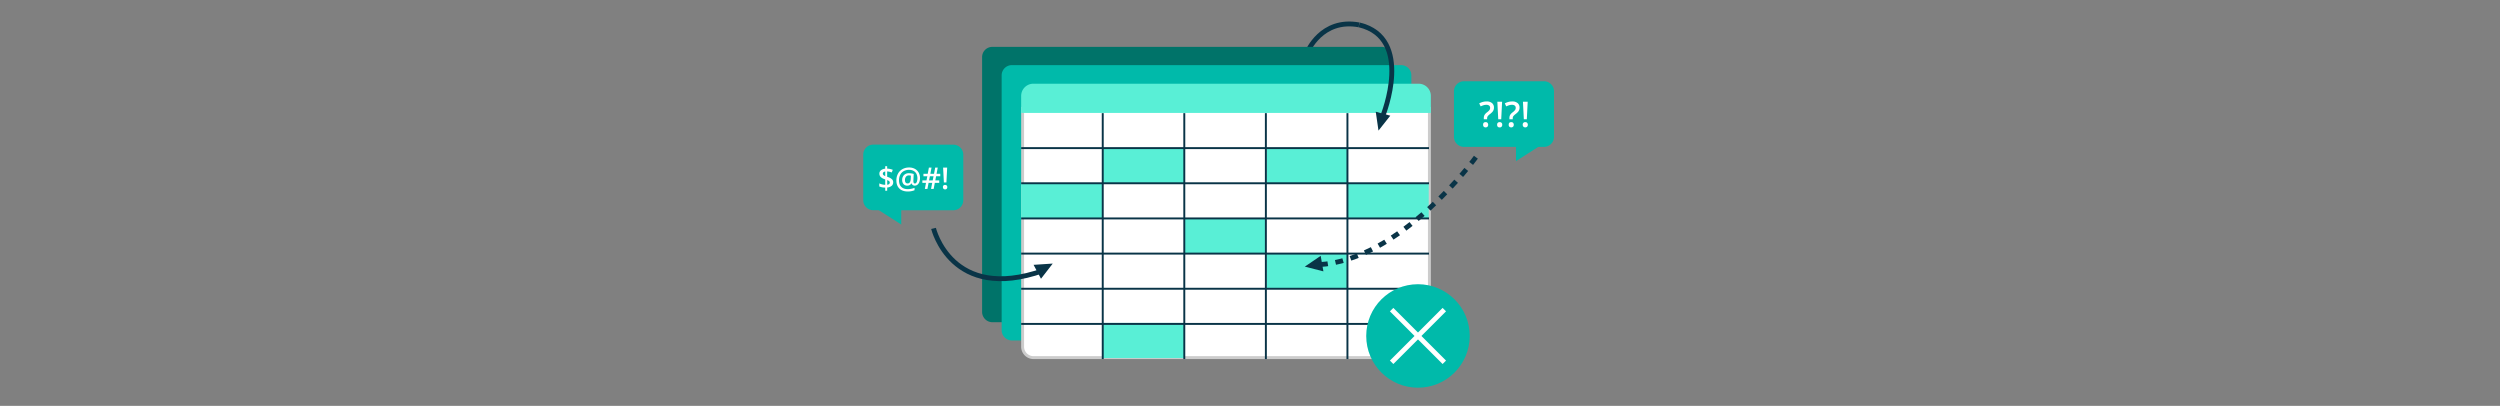 <svg xmlns="http://www.w3.org/2000/svg" viewBox="0 0 2572.2 417.57"><rect x="0" y="0" width="2572.2" height="417.57" fill="#808080" stroke="none"/><defs><style>.cls-1,.cls-10,.cls-11,.cls-2,.cls-9{fill:none;}.cls-10,.cls-2,.cls-9{stroke:#093447;}.cls-10,.cls-11,.cls-2,.cls-9{stroke-miterlimit:10;}.cls-11,.cls-2,.cls-9{stroke-width:5px;}.cls-3{fill:#007369;}.cls-4{fill:#00baaa;}.cls-5{fill:#fff;}.cls-6{fill:#ccc;}.cls-7{fill:#59efd6;}.cls-8{fill:#093447;}.cls-9{stroke-dasharray:8;}.cls-10{stroke-width:2px;}.cls-11{stroke:#fff;}</style></defs><title>product-ch11-7</title><g id="Layer_2" data-name="Layer 2"><g id="Layer_2-2" data-name="Layer 2"><rect class="cls-1" width="2572.2" height="417.57"/><path class="cls-2" d="M1345.19,53.46s14.35-35,53.11-27.86"/><path class="cls-3" d="M1421.47,48.22H1021a10.54,10.54,0,0,0-10.54,10.54v262.1a10.67,10.67,0,0,0,10.67,10.67h400.2A10.67,10.67,0,0,0,1432,320.86V58.76A10.53,10.53,0,0,0,1421.47,48.22Z"/><path class="cls-4" d="M1441.58,67H1041.12a10.54,10.54,0,0,0-10.54,10.54v262.1a10.67,10.67,0,0,0,10.67,10.67h400.2a10.67,10.67,0,0,0,10.67-10.67V77.52A10.54,10.54,0,0,0,1441.58,67Z"/><path class="cls-5" d="M1063.39,368a11.25,11.25,0,0,1-11.24-11.24V111.46h418.54V356.71A11.25,11.25,0,0,1,1459.45,368Z"/><path class="cls-6" d="M1469.19,113V356.71a9.75,9.75,0,0,1-9.74,9.74H1063.39a9.75,9.75,0,0,1-9.74-9.74V113h415.54m3-3H1050.65V356.71a12.74,12.74,0,0,0,12.74,12.74h396.06a12.74,12.74,0,0,0,12.74-12.74V110Z"/><path class="cls-7" d="M1063.23,86.13h396.38a12.58,12.58,0,0,1,12.58,12.58v17.5a0,0,0,0,1,0,0H1050.65a0,0,0,0,1,0,0V98.71a12.58,12.58,0,0,1,12.58-12.58Z"/><path class="cls-4" d="M980.78,216.35l-82.27-.06A10.33,10.33,0,0,1,888.18,206l0-46.89a10.33,10.33,0,0,1,10.34-10.32l82.27.05a10.32,10.32,0,0,1,10.32,10.34l0,46.88A10.34,10.34,0,0,1,980.78,216.35Z"/><polygon class="cls-4" points="898.15 212.39 927.27 231 927.28 212.41 898.15 212.39"/><path class="cls-5" d="M919,187.6a4.6,4.6,0,0,1-1.59,3.6,8.1,8.1,0,0,1-4.61,1.74v3.27h-2V193a15.52,15.52,0,0,1-6.12-1.15v-3.17a15.61,15.61,0,0,0,3,1.06,14.05,14.05,0,0,0,3.1.44V184.6l-1.26-.47a8.85,8.85,0,0,1-3.6-2.26,4.82,4.82,0,0,1-1.14-3.26,4.26,4.26,0,0,1,1.62-3.42,8,8,0,0,1,4.38-1.62V171h2v2.49a16.56,16.56,0,0,1,5.79,1.23l-1.09,2.75a16.21,16.21,0,0,0-4.7-1.11v5.47l1.15.44a10.31,10.31,0,0,1,3.95,2.32A4.28,4.28,0,0,1,919,187.6Zm-10.66-9a2,2,0,0,0,.53,1.43,5.43,5.43,0,0,0,1.93,1.13v-4.68a3.43,3.43,0,0,0-1.83.74A1.76,1.76,0,0,0,908.35,178.58Zm7.11,9.25a1.87,1.87,0,0,0-.61-1.44,6.34,6.34,0,0,0-2-1.09v4.8C914.58,189.83,915.46,189.07,915.46,187.83Z"/><path class="cls-5" d="M946.57,183.3a11,11,0,0,1-.68,3.94A6.32,6.32,0,0,1,944,190a4.39,4.39,0,0,1-2.84,1,3.42,3.42,0,0,1-2.06-.63,3.05,3.05,0,0,1-1.17-1.71h-.18a4.93,4.93,0,0,1-1.82,1.76,5.06,5.06,0,0,1-2.44.58,4.92,4.92,0,0,1-3.86-1.57,6.25,6.25,0,0,1-1.4-4.28,7,7,0,0,1,1.86-5,6.62,6.62,0,0,1,5-1.93,18.58,18.58,0,0,1,2.54.2,15,15,0,0,1,2.47.57l-.33,7v.36c0,1.61.52,2.41,1.56,2.41.8,0,1.43-.51,1.89-1.54a10.7,10.7,0,0,0-.35-8.43,7.23,7.23,0,0,0-3-3,9.17,9.17,0,0,0-4.45-1.05,11.27,11.27,0,0,0-5.57,1.32,8.78,8.78,0,0,0-3.62,3.79,12.46,12.46,0,0,0-1.25,5.7q0,4.37,2.33,6.71t6.7,2.35a19.75,19.75,0,0,0,6.93-1.35v2.46a17.81,17.81,0,0,1-6.87,1.3c-3.71,0-6.61-1-8.68-3s-3.12-4.8-3.12-8.38a14.28,14.28,0,0,1,1.69-7,11.59,11.59,0,0,1,4.67-4.69,13.93,13.93,0,0,1,6.76-1.62,12.25,12.25,0,0,1,5.82,1.35,9.6,9.6,0,0,1,3.95,3.86A11.59,11.59,0,0,1,946.57,183.3Zm-15.46,1.91c0,2.34.91,3.51,2.75,3.51s3-1.47,3.17-4.41l.18-3.59a7.78,7.78,0,0,0-2-.26,3.72,3.72,0,0,0-3,1.28A5.2,5.2,0,0,0,931.11,185.21Z"/><path class="cls-5" d="M963.15,181.33l-.83,4.27h4.06v2.53h-4.56l-1.2,6.29h-2.68l1.2-6.29h-3.73l-1.2,6.29h-2.62l1.15-6.29H949V185.6h4.25l.86-4.27h-4v-2.52h4.41l1.2-6.35h2.71l-1.21,6.35H961l1.21-6.35h2.62l-1.21,6.35h3.79v2.52Zm-7.27,4.27h3.76l.86-4.27h-3.76Z"/><path class="cls-5" d="M970.17,192.54a2,2,0,0,1,2.26-2.27,2.18,2.18,0,0,1,1.64.6,2.33,2.33,0,0,1,.57,1.67,2.42,2.42,0,0,1-.58,1.69,2.11,2.11,0,0,1-1.63.63,2.25,2.25,0,0,1-1.67-.61A2.35,2.35,0,0,1,970.17,192.54Zm3.58-4.8h-2.62l-.78-15.31h4.17Z"/><polygon class="cls-8" points="1083.14 271.18 1071.05 286.81 1063.42 272.48 1083.14 271.18"/><path class="cls-2" d="M960.5,235s18.3,76.65,112.78,43.42"/><polygon class="cls-8" points="1418.29 134.38 1415.48 114.94 1430.43 119.02 1418.29 134.38"/><path class="cls-2" d="M1398.4,25.6c56.66,13.45,24.55,93.05,24.55,93.05"/><rect class="cls-7" x="1218.5" y="224.74" width="83.92" height="36.18"/><rect class="cls-7" x="1050.65" y="188.56" width="83.92" height="36.18"/><rect class="cls-7" x="1134.58" y="152.96" width="83.92" height="36.18"/><rect class="cls-7" x="1134.58" y="332.2" width="83.92" height="36.18"/><rect class="cls-7" x="1303.07" y="260.86" width="83.92" height="36.18"/><rect class="cls-7" x="1386.08" y="188.56" width="83.92" height="36.18"/><rect class="cls-7" x="1303.07" y="152.39" width="83.92" height="36.18"/><path class="cls-4" d="M1506.27,151.13l82.28,0a10.34,10.34,0,0,0,10.32-10.34l0-46.89a10.33,10.33,0,0,0-10.33-10.32l-82.28,0a10.33,10.33,0,0,0-10.32,10.34l0,46.88A10.33,10.33,0,0,0,1506.27,151.13Z"/><polygon class="cls-4" points="1588.9 147.17 1559.78 165.78 1559.77 147.19 1588.9 147.17"/><path class="cls-5" d="M1526.66,122.7v-1.12a6.66,6.66,0,0,1,.7-3.23,9.31,9.31,0,0,1,2.47-2.67,13.41,13.41,0,0,0,2.71-2.57,3.83,3.83,0,0,0,.61-2.19,2.72,2.72,0,0,0-1-2.27,4.43,4.43,0,0,0-2.84-.8,9.64,9.64,0,0,0-3.1.48,24,24,0,0,0-2.79,1.14l-1.48-3.1a15.5,15.5,0,0,1,7.67-2,8.3,8.3,0,0,1,5.49,1.69,5.78,5.78,0,0,1,2,4.68,6.62,6.62,0,0,1-.39,2.35,6.74,6.74,0,0,1-1.18,2,19,19,0,0,1-2.7,2.43,10.41,10.41,0,0,0-2.2,2.13,4.14,4.14,0,0,0-.56,2.28v.79Zm-.73,5.63c0-1.78.87-2.66,2.6-2.66a2.6,2.6,0,0,1,1.94.69,3.23,3.23,0,0,1,0,4,2.92,2.92,0,0,1-3.86,0A2.83,2.83,0,0,1,1525.93,128.33Z"/><path class="cls-5" d="M1540.38,128.33a2.39,2.39,0,0,1,2.65-2.66,2.53,2.53,0,0,1,1.92.7,2.73,2.73,0,0,1,.67,2,2.78,2.78,0,0,1-.68,2,2.47,2.47,0,0,1-1.91.74,2.61,2.61,0,0,1-2-.71A2.72,2.72,0,0,1,1540.38,128.33Zm4.2-5.63h-3.07l-.92-18h4.89Z"/><path class="cls-5" d="M1553,122.7v-1.12a6.65,6.65,0,0,1,.71-3.23,9.16,9.16,0,0,1,2.47-2.67,13.28,13.28,0,0,0,2.7-2.57,3.83,3.83,0,0,0,.61-2.19,2.74,2.74,0,0,0-1-2.27,4.45,4.45,0,0,0-2.84-.8,9.7,9.7,0,0,0-3.11.48,24,24,0,0,0-2.79,1.14l-1.48-3.1a15.54,15.54,0,0,1,7.68-2,8.27,8.27,0,0,1,5.48,1.69,5.78,5.78,0,0,1,2,4.68,6.62,6.62,0,0,1-.39,2.35,6.93,6.93,0,0,1-1.17,2,19.16,19.16,0,0,1-2.71,2.43,10.94,10.94,0,0,0-2.2,2.13,4.14,4.14,0,0,0-.55,2.28v.79Zm-.72,5.63c0-1.78.86-2.66,2.59-2.66a2.58,2.58,0,0,1,1.94.69,3.23,3.23,0,0,1,0,4,2.9,2.9,0,0,1-3.85,0A2.78,2.78,0,0,1,1552.27,128.33Z"/><path class="cls-5" d="M1566.71,128.33a2.39,2.39,0,0,1,2.65-2.66,2.52,2.52,0,0,1,1.92.7,3.21,3.21,0,0,1,0,3.94,2.47,2.47,0,0,1-1.91.74,2.62,2.62,0,0,1-1.95-.71A2.76,2.76,0,0,1,1566.71,128.33Zm4.2-5.63h-3.07l-.91-18h4.88Z"/><polygon class="cls-8" points="1342.48 274.31 1361.63 279.2 1358.84 263.22 1342.48 274.31"/><path class="cls-9" d="M1518.5,161.76s-76.34,106.07-162,110.57"/><line class="cls-10" x1="1050.65" y1="152.39" x2="1470.28" y2="152.39"/><line class="cls-10" x1="1050.65" y1="188.56" x2="1470.28" y2="188.56"/><line class="cls-10" x1="1050.65" y1="224.74" x2="1470.28" y2="224.74"/><line class="cls-10" x1="1050.65" y1="260.92" x2="1470.28" y2="260.92"/><line class="cls-10" x1="1050.65" y1="297.09" x2="1470.28" y2="297.09"/><line class="cls-10" x1="1050.65" y1="333.27" x2="1470.28" y2="333.27"/><line class="cls-10" x1="1134.58" y1="116.41" x2="1134.58" y2="369.45"/><line class="cls-10" x1="1218.5" y1="116.41" x2="1218.5" y2="369.45"/><line class="cls-10" x1="1302.43" y1="116.41" x2="1302.43" y2="369.45"/><line class="cls-10" x1="1386.35" y1="116.41" x2="1386.35" y2="369.45"/><circle class="cls-4" cx="1458.92" cy="345.66" r="53.24"/><line class="cls-11" x1="1431.82" y1="318.56" x2="1486.02" y2="372.76"/><line class="cls-11" x1="1486.02" y1="318.56" x2="1431.82" y2="372.76"/></g></g></svg>